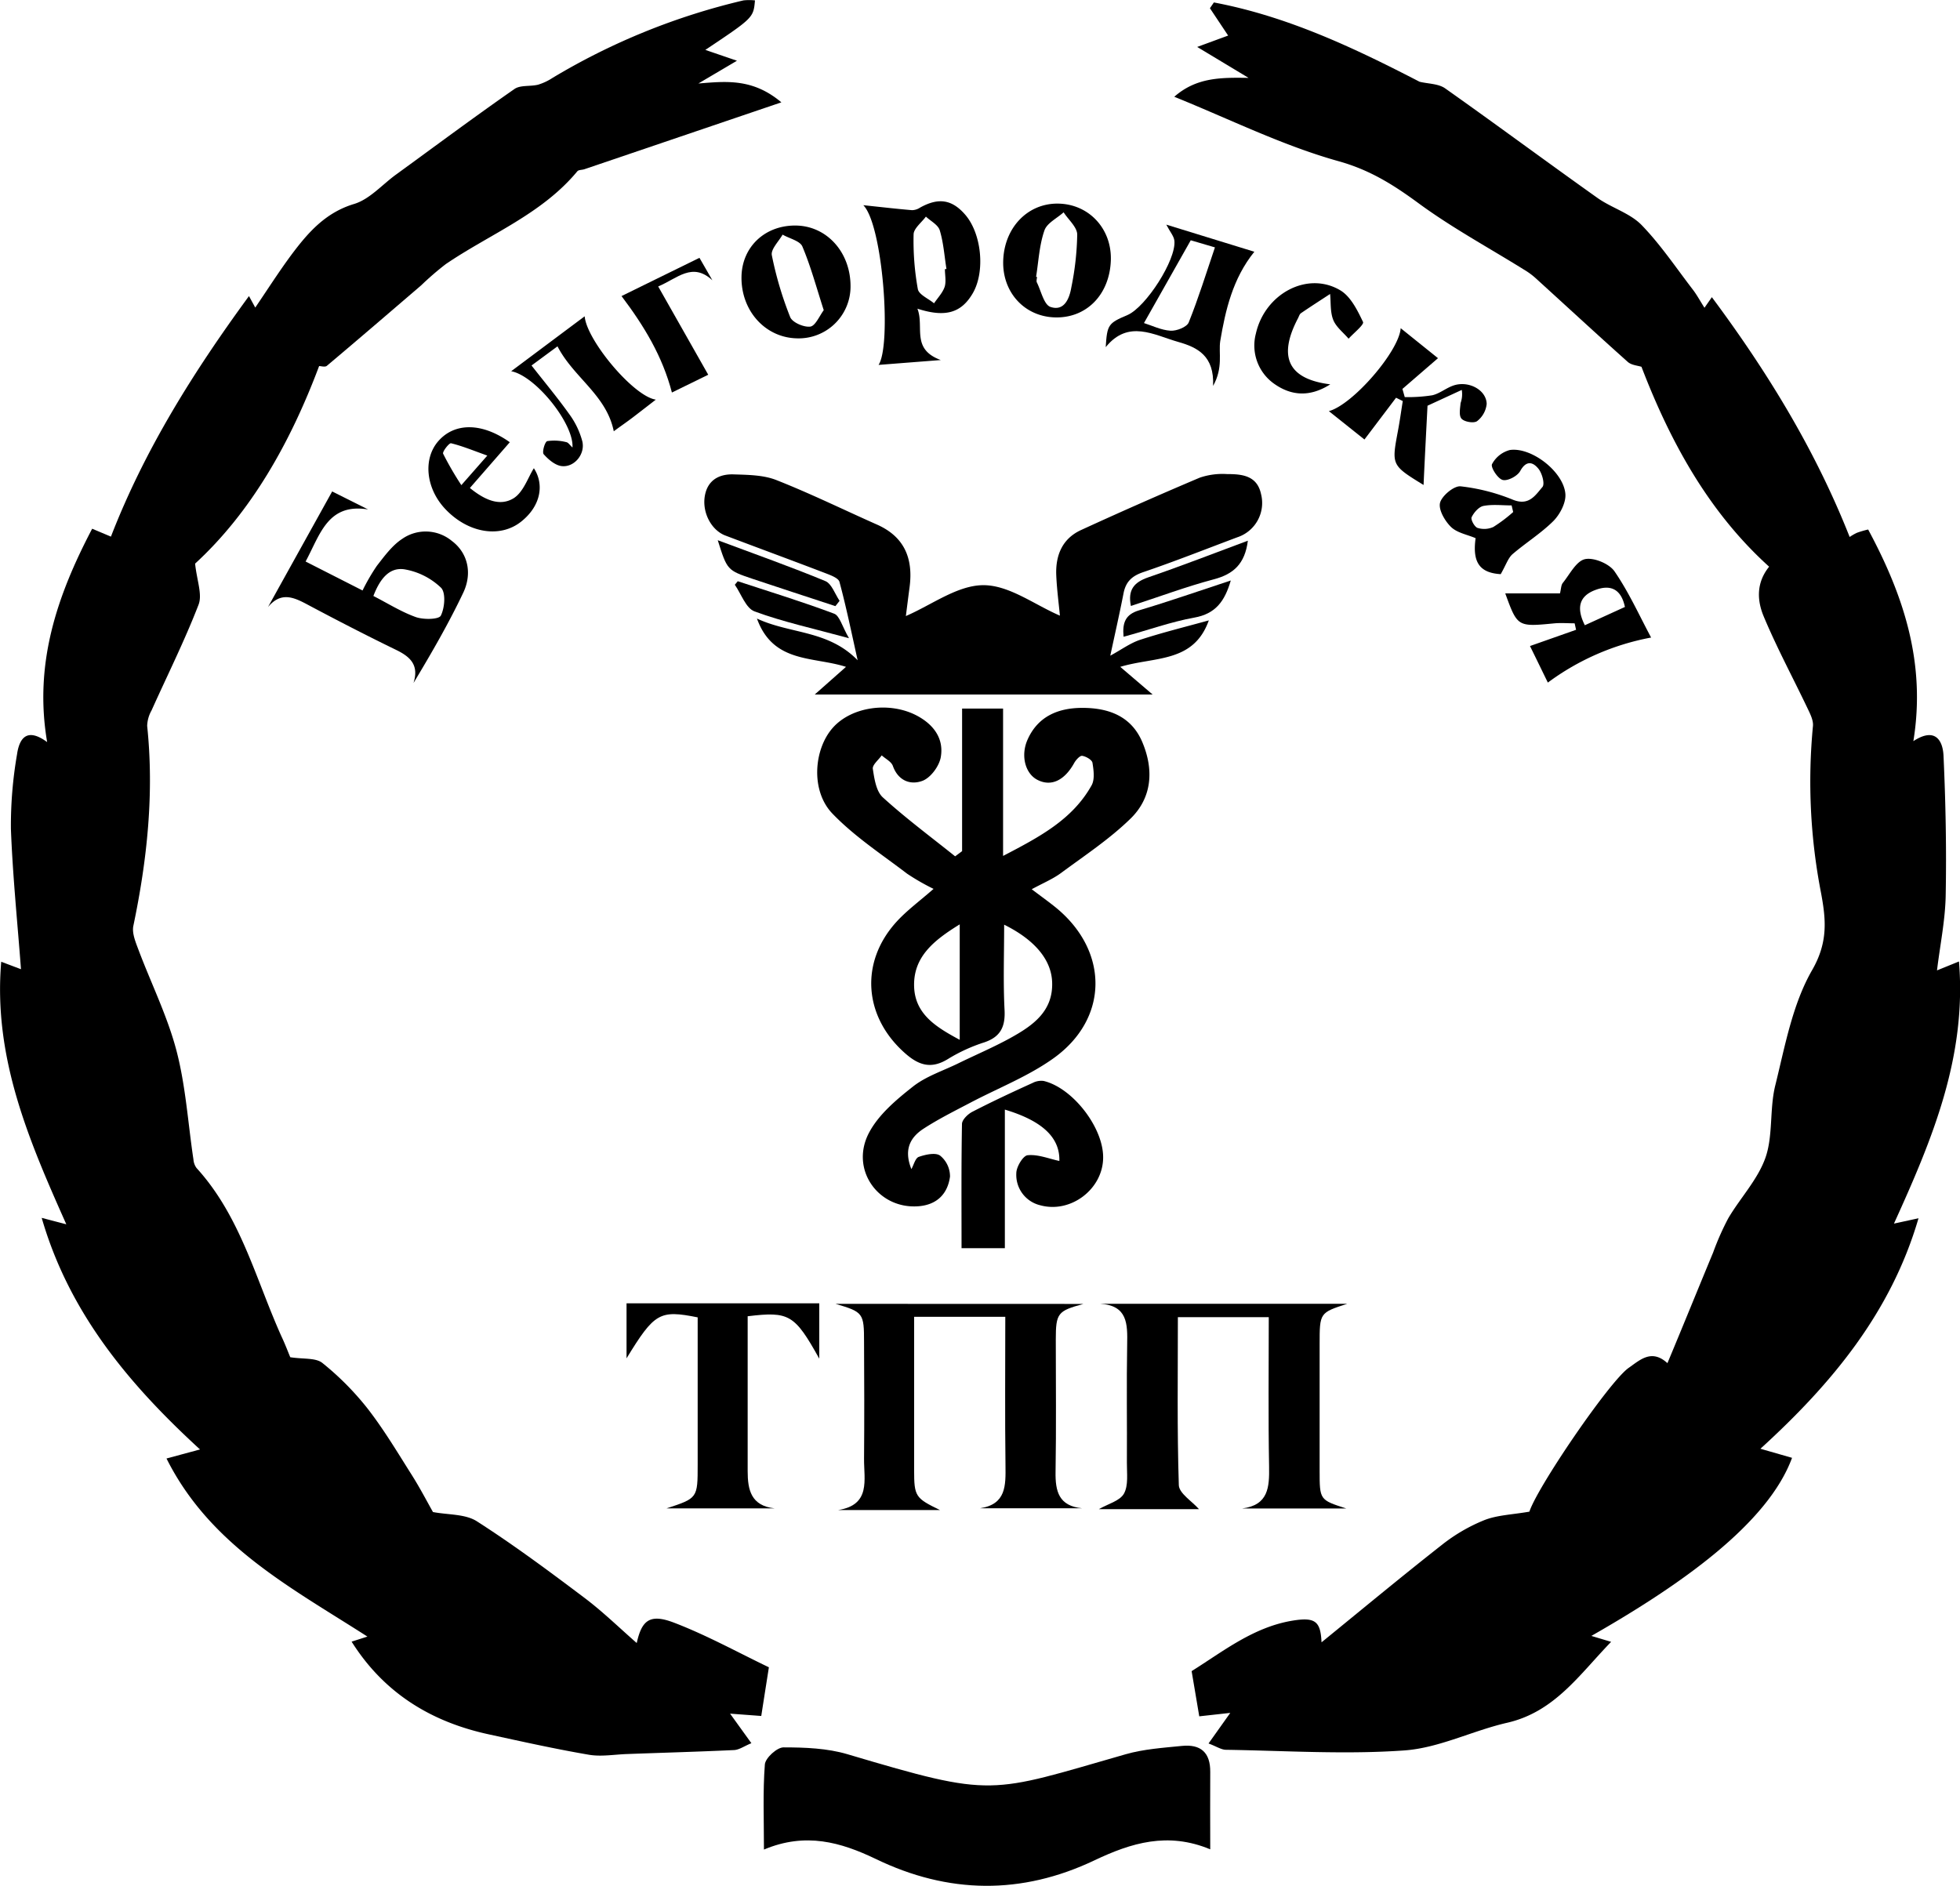 <?xml version="1.0" encoding="UTF-8"?> <svg xmlns="http://www.w3.org/2000/svg" id="Layer_1" data-name="Layer 1" viewBox="0 0 495.96 477.27"> <title>БТПП-ч</title> <path d="M480.05,223.33c-.93-.31-2.53-.4-3.47-1.24-7.9-7.05-15.67-14.25-23.51-21.37a18.32,18.32,0,0,0-2.78-2c-8.9-5.54-18.19-10.57-26.62-16.76-6.33-4.65-12.3-8.44-20.26-10.66-14.12-3.94-27.48-10.61-41.58-16.31,5.69-5,12-4.87,18.8-4.78l-13-7.83,7.83-2.88-4.61-6.92,1-1.46c18.59,3.5,35.45,11.48,52.05,20.07,2.18.53,4.77.47,6.48,1.68C443.3,162,456,171.42,468.91,180.59c3.57,2.53,8.21,3.83,11.17,6.86,4.84,5,8.74,10.85,13,16.39,1,1.31,1.79,2.79,2.91,4.55l1.87-2.68c14.13,19,26.19,38.71,34.87,60.69a12.68,12.68,0,0,1,1.86-1.07,24.56,24.56,0,0,1,2.82-.82c8.94,16.63,14.67,33.73,11.44,53.56,5.54-3.62,7.45-.15,7.63,3.69.54,11.77.77,23.56.55,35.33-.11,6.24-1.4,12.45-2.2,19l5.56-2.26c2,24.23-6.82,45.13-16.45,66.34l6.21-1.35c-6.94,23.8-21.89,41.83-40,58.33l8,2.3C512,516.16,490,531.6,467.37,544.52l5,1.5c-8,8.24-14.27,17.72-26.31,20.48-8.75,2-17.19,6.37-26,7-15,1.07-30.07.07-45.12-.16-1.21,0-2.41-.84-4.44-1.6L376,564l-7.85.87c-.64-3.82-1.24-7.36-1.93-11.44,8-5,15.7-11.22,25.75-12.81,5.57-.88,6.89.28,7.12,5.52,10.1-8.22,20.16-16.58,30.44-24.65a43.58,43.58,0,0,1,10.75-6.27c3.31-1.3,7.1-1.39,11.48-2.16-.44.84-.24.57-.15.27,1.66-5.87,20.28-33.19,25.19-36.64,2.88-2,5.79-4.88,9.82-1.2,4-9.56,7.73-18.78,11.56-28a67.46,67.46,0,0,1,3.84-8.68c3.06-5.19,7.49-9.83,9.42-15.37s1-12.27,2.45-18.17c2.48-10,4.36-20.63,9.38-29.32,4-7,3.48-12.66,2.23-19.4a147.37,147.37,0,0,1-2.06-42.29c.14-1.4-.65-3-1.3-4.35-3.71-7.8-7.82-15.42-11.15-23.38-1.65-3.93-2-8.44,1.36-12.61C497.33,260.35,487.53,242.84,480.05,223.33Z" transform="translate(-64.69 -130.5)"></path> <path d="M75.24,438.72l6.23,1.63C72,419.11,62.94,398.16,65,373.9l5,1.89c-.89-11.83-2.1-23.67-2.55-35.54A105.68,105.68,0,0,1,69,321.41c.53-3.69,2.25-7.05,7.62-3.1-3.38-19.88,2.48-37,11.39-54l4.75,2c8.5-21.95,20.85-41.65,34.93-60.88l1.59,2.91c3.12-4.59,6-9.11,9.15-13.36,4.18-5.58,8.57-10.67,15.89-12.87,3.9-1.18,7.05-4.86,10.54-7.4,10-7.27,19.86-14.62,30-21.68,1.5-1.05,4-.6,6-1.1a14.14,14.14,0,0,0,3.65-1.72,168.53,168.53,0,0,1,48.31-19.61,13.45,13.45,0,0,1,2.91,0c-.4,4.4-.4,4.4-12.56,12.53l8,2.74-9.76,5.76c7.08-.57,13.77-1.32,21,4.77l-49.85,16.93c-.59.2-1.46.13-1.78.52-9,10.86-22.06,15.85-33.29,23.49a74.74,74.74,0,0,0-6.22,5.37c-7.94,6.81-15.87,13.64-23.88,20.38-.45.38-1.51.05-1.95.05-7.25,19.32-17.16,36.93-31.38,50,.43,4.23,1.88,7.79.87,10.4-3.51,9.09-7.89,17.84-11.89,26.75a8.5,8.5,0,0,0-1.11,3.92c1.79,17.09,0,33.9-3.5,50.63-.38,1.85.59,4.13,1.31,6.06,3.21,8.53,7.33,16.8,9.62,25.56,2.33,8.93,2.9,18.31,4.28,27.49a4.17,4.17,0,0,0,.78,2.15c11.12,12.2,14.95,28.06,21.47,42.57,1,2.11,1.8,4.27,2.25,5.32,3.33.52,6.44.1,8.12,1.45a71.61,71.61,0,0,1,11.46,11.56c4.16,5.36,7.66,11.25,11.3,17,2,3.19,3.75,6.55,5.23,9.17,3.79.73,8.16.45,11.12,2.35,9.36,6,18.3,12.65,27.18,19.34,4.64,3.49,8.82,7.58,13.26,11.46,1.28-5.81,3.35-7.48,9.44-5.15,8.31,3.18,16.17,7.54,24,11.29-.73,4.64-1.29,8.19-1.93,12.32l-7.89-.59,5.39,7.48c-1.81.74-3.08,1.68-4.39,1.74-9,.42-18,.67-26.94,1-3.25.1-6.6.72-9.75.19-8.49-1.45-16.92-3.33-25.34-5.16-14.59-3.16-26.52-10.42-34.74-23.47l4-1.28c-19.32-12.41-39.78-23-50.84-45.07l8.48-2.29C97.36,480.87,82.21,462.83,75.24,438.72Z" transform="translate(-64.69 -130.5)"></path> <path d="M308.14,345.91V309.82h10.37v37.3c9.28-4.83,17.55-9.21,22.39-17.85.85-1.51.53-3.85.23-5.72-.13-.75-1.62-1.61-2.59-1.76-.57-.1-1.57,1-2,1.75-2.47,4.5-5.88,6.13-9.37,4.31-3.06-1.59-4.27-6.14-2.45-10.2,2.66-5.95,7.87-8,13.86-8,6.49,0,12.28,2,15.11,8.54,3,7,2.59,14.12-2.94,19.5-5.3,5.17-11.6,9.33-17.59,13.76-2.1,1.54-4.58,2.56-7.4,4.1,2.33,1.77,4.3,3.17,6.17,4.69,13.39,11,13.38,28.06-.67,38.1-6.43,4.59-14,7.53-21.08,11.26-4,2.1-8,4.09-11.76,6.53-3.19,2.07-5.18,5.08-3.11,10.25.61-1.08,1-2.8,1.88-3.1,1.69-.59,4.21-1.15,5.38-.32a6.77,6.77,0,0,1,2.51,5.31c-.58,4.33-3.27,7.15-8,7.51-10.15.78-17.38-9.33-12.5-18.59,2.42-4.6,6.9-8.37,11.1-11.68,3.32-2.63,7.63-4,11.52-5.91,4.48-2.19,9.1-4.14,13.46-6.57,5.49-3.07,10.57-6.67,10.26-14.05-.23-5.54-4.31-10.58-12.14-14.46,0,7.45-.26,14.51.1,21.54.23,4.28-1,6.86-5.15,8.25a42,42,0,0,0-9.06,4.14c-4.26,2.67-7.44,1.74-11-1.43-10.38-9.17-11.5-22.91-2.14-33.22,2.66-2.92,5.93-5.3,9.39-8.34a57.56,57.56,0,0,1-6.69-3.84c-6.44-4.92-13.35-9.43-18.91-15.22s-4.7-16.28.09-21.7,14.44-6.7,21.28-3.09c4.22,2.24,6.87,5.77,6.06,10.48-.38,2.27-2.52,5.19-4.58,6-3,1.16-6.18.08-7.55-3.75-.39-1.09-1.85-1.79-2.82-2.67-.8,1.14-2.4,2.41-2.25,3.41.38,2.52.85,5.69,2.53,7.22,5.81,5.29,12.16,10,18.3,14.92Zm-.6,47.75V364.44c-6.49,4-11.8,8.2-11.54,15.78C296.24,387.25,301.7,390.51,307.54,393.66Z" transform="translate(-64.69 -130.5)"></path> <path d="M345.64,296.44c2.79-1.51,5-3.16,7.5-4,5.62-1.84,11.39-3.26,17.43-4.93-3.86,10.83-13.7,9.12-22.41,11.76l8.19,7h-85.5l7.91-7c-8.32-2.67-18.42-.85-22.53-12.22,8.42,3.93,18,2.87,25.48,10.55-1.56-7-2.88-13.45-4.6-19.83-.27-1-2.3-1.72-3.64-2.24-8.39-3.21-16.82-6.31-25.22-9.49-3.6-1.36-5.95-5.9-5.2-10.08.72-4,3.66-5.52,7.28-5.4s7.51.14,10.79,1.43c8.65,3.41,17,7.51,25.52,11.29,7,3.12,9.17,8.69,8.2,15.9-.33,2.46-.63,4.92-.93,7.23,6.52-2.8,13-7.78,19.57-7.81s12.95,4.94,19.41,7.71c-.28-3-.76-6.55-.92-10.13-.23-5.05,1.46-9.33,6.28-11.54q14.92-6.85,30.05-13.26a17.87,17.87,0,0,1,6.87-.9c3.73,0,7.58.33,8.6,5a9.14,9.14,0,0,1-6,11c-8,3-15.83,6.11-23.86,8.84-2.91,1-4.39,2.5-4.94,5.44C347.89,286.27,346.64,291.73,345.64,296.44Z" transform="translate(-64.69 -130.5)"></path> <path d="M258,598.59c0-7.69-.3-14.65.23-21.54.12-1.63,3.07-4.32,4.71-4.32,5.42,0,11.07.21,16.22,1.74,37.29,11.07,35.62,9.95,70.37,0,4.57-1.31,9.46-1.63,14.23-2.11s7.21,1.68,7.17,6.58c-.05,6.29,0,12.59,0,19.59-10.76-4.48-20-1.63-29.28,2.78-18.45,8.79-37,8.54-55.35-.34C277.46,596.73,268.54,594.15,258,598.59Z" transform="translate(-64.69 -130.5)"></path> <path d="M368.08,512.44H342.75c2.31-1.34,5.3-2.08,6.34-3.92,1.17-2.09.73-5.16.75-7.8.06-10-.11-20,.07-30,.1-5.15.12-9.85-6.87-10.26h62.57c-7,2.27-7,2.27-7,10.26q0,16,0,32c0,7.38,0,7.38,6.75,9.55H379c6.66-.85,6.91-5.36,6.82-10.64-.23-12.46-.08-24.93-.08-37.78h-23c0,14.32-.21,28.44.24,42.53C363.07,508.46,366.33,510.44,368.08,512.44Z" transform="translate(-64.69 -130.5)"></path> <path d="M338.85,460.5c-6.49,1.76-7,2.3-7,9,0,11.16.13,22.31-.06,33.47-.08,4.95.8,8.67,6.74,9.25H312.65c6.65-1,6.53-5.74,6.47-10.8-.16-12.45-.05-24.9-.05-37.66H296v9.79q0,14.49,0,29c0,6.7.33,7.1,6.55,10.12H276.74c8.38-1.29,6.54-7.69,6.59-13,.08-9.82.06-19.64,0-29.47,0-7.42-.21-7.64-7.21-9.72Z" transform="translate(-64.69 -130.5)"></path> <path d="M272,460.35v14c-6.24-11.2-7.62-12-18.12-10.73v15.2c0,8,0,16,0,24,0,4.77.87,8.76,6.81,9.42H233.36c7.86-2.58,7.87-2.58,7.87-11.08,0-12.46,0-24.91,0-37.26-9.63-1.92-10.93-1.18-18,10.37V460.35Z" transform="translate(-64.69 -130.5)"></path> <path d="M332.75,424.32c.16-5.74-4-10.06-13.79-13v35.07H308c0-10.55-.08-21,.11-31.42,0-1.07,1.47-2.5,2.61-3.09,5-2.58,10.16-5,15.29-7.32a4.72,4.72,0,0,1,2.77-.49c7.35,1.76,15.08,11.77,15.05,19.34,0,8-8.17,14.23-15.88,12.13a7.9,7.9,0,0,1-6.09-8.14c0-1.59,1.72-4.43,2.86-4.53C327.31,422.6,330,423.72,332.75,424.32Z" transform="translate(-64.69 -130.5)"></path> <path d="M132.5,284.14l16.24-29.26,9.09,4.55c-10.23-1.66-12.13,6.37-15.81,13.18l14.41,7.33a51.4,51.4,0,0,1,3.62-6.24c1.92-2.46,3.86-5.14,6.4-6.81a10.39,10.39,0,0,1,12.6.53c3.86,2.89,5.29,7.94,2.86,13.09-3.69,7.77-8,15.23-12.59,22.85,1.46-4.57-.84-6.66-4.41-8.39-7.48-3.64-14.88-7.45-22.22-11.36C139.14,281.71,135.86,280.1,132.5,284.14Zm26.67-2.81c3.64,1.86,7,4,10.73,5.34,1.94.69,5.84.63,6.34-.37,1-2,1.3-5.89,0-7.1a17.64,17.64,0,0,0-9.24-4.62C163,274,160.71,277.34,159.17,281.33Z" transform="translate(-64.69 -130.5)"></path> <path d="M296.83,208.62c1.82,4.62-1.7,10.2,5.92,13L287,222.85c3.33-5,1.06-35.5-3.86-40.42,4.93.52,8.64.95,12.35,1.26a3.8,3.8,0,0,0,2-.64c4.68-2.61,8.11-2.08,11.46,1.81,4.13,4.81,5.06,14.31,1.93,19.79C308,209.64,304,210.94,296.83,208.62Zm7-10,.35-.05c-.52-3.27-.74-6.63-1.69-9.77-.41-1.39-2.29-2.34-3.51-3.48-1.09,1.48-3.08,3-3.11,4.47a68.65,68.65,0,0,0,1.07,13.88c.26,1.4,2.67,2.4,4.1,3.59.93-1.38,2.18-2.66,2.69-4.18C304.15,201.71,303.79,200.09,303.79,198.59Z" transform="translate(-64.69 -130.5)"></path> <path d="M451.84,294l11.66-4.11-.36-1.64c-1.68,0-3.38-.14-5.05,0-9.41.91-9.41.94-12.51-7.58h13.85c.29-1.14.27-2.09.72-2.65,1.75-2.17,3.38-5.49,5.58-6s6.16,1.13,7.5,3.08c3.64,5.29,6.31,11.25,9.26,16.75a63.33,63.33,0,0,0-26.13,11.4C455,300.47,453.24,296.84,451.84,294Zm13.87-5.26,10.15-4.63c-1-4.76-3.86-5.66-7.47-4.3C464.4,281.29,463.45,284.22,465.71,288.72Z" transform="translate(-64.69 -130.5)"></path> <path d="M419.12,213.56l9.44,7.59-9,7.78.59,2.07a40,40,0,0,0,6.95-.46c1.9-.43,3.54-1.87,5.42-2.49,3.81-1.26,8.28,1.13,8.36,4.67a6.32,6.32,0,0,1-2.41,4.35c-.78.6-3.13.23-3.91-.56s-.4-2.61-.28-4a6.74,6.74,0,0,0,.3-3.33l-8.67,4c-.37,7.22-.71,13.62-1,20.06-8.12-5-8.11-5-6.5-13.61.48-2.53.83-5.09,1.24-7.63l-1.7-.84-8,10.57-9-7.18C407,232.93,418.71,219.4,419.12,213.56Z" transform="translate(-64.69 -130.5)"></path> <path d="M444.43,275.81c-5.18-.32-7.23-2.82-6.35-9.11-2.11-.9-4.69-1.34-6.23-2.84s-3.21-4.36-2.77-6.11,3.51-4.33,5.2-4.17A49.31,49.31,0,0,1,447.59,257c4,1.58,5.63-1.18,7.4-3.25.65-.76-.07-3.44-1-4.6-1.36-1.7-3.07-2.26-4.62.55-.7,1.28-3.15,2.58-4.42,2.27s-3.1-3.21-2.72-4a7.18,7.18,0,0,1,4.52-3.58c5.5-.8,13.65,5.55,14.05,11.17.15,2.21-1.37,5.09-3,6.76-3.15,3.15-7.05,5.56-10.45,8.49C446.26,271.83,445.77,273.47,444.43,275.81Zm3.16-15.73c-.14-.56-.27-1.11-.4-1.67-2.38,0-4.83-.31-7.12.13-1.18.23-2.42,1.66-3,2.86-.27.58.72,2.43,1.49,2.7a5.6,5.6,0,0,0,4-.23A37.1,37.1,0,0,0,447.59,260.08Z" transform="translate(-64.69 -130.5)"></path> <path d="M345.78,196.31c-.27,8.8-6.25,14.85-14.36,14.51-7.58-.32-13.07-6.38-12.88-14.21.21-8.44,6.15-14.68,13.88-14.58S346,188.29,345.78,196.31Zm-18.92,4.26.23,0c0,.5-.24,1.08,0,1.47,1.06,2.17,1.77,5.59,3.42,6.14,3.48,1.17,4.8-2.13,5.28-5a72.23,72.23,0,0,0,1.48-13.3c0-1.9-2.23-3.76-3.44-5.65-1.68,1.52-4.23,2.73-4.86,4.6C327.67,192.58,327.49,196.65,326.86,200.57Z" transform="translate(-64.69 -130.5)"></path> <path d="M279.91,203.13a13.12,13.12,0,0,1-13.52,13c-8.07-.15-14.22-7-14.07-15.62.13-7.47,5.84-12.93,13.55-12.93C273.84,187.56,280,194.33,279.91,203.13ZM273.13,209c-1.87-5.8-3.29-11.11-5.41-16.12-.61-1.43-3.27-2-5-3-1,1.74-3,3.7-2.73,5.19a90,90,0,0,0,4.65,15.68c.54,1.35,3.44,2.61,5.07,2.41C271,213,272,210.53,273.13,209Z" transform="translate(-64.69 -130.5)"></path> <path d="M371.65,228.17c.35-7.59-3.92-9.75-8.8-11.13-6.2-1.76-12.63-5.76-18.37,1.32.36-5.68.63-6.07,5.49-8.12,4.67-2,12.39-14,11.89-18.81-.12-1.17-1.11-2.26-2.05-4.08l22.28,6.86c-5.5,6.81-7.33,14.88-8.63,22.61C373,219.85,374.26,223.51,371.65,228.17ZM366,191.31l-11.84,20.95c2,.62,4.33,1.79,6.72,1.94,1.54.09,4.12-.92,4.6-2.09,2.46-6.11,4.41-12.42,6.64-19Z" transform="translate(-64.69 -130.5)"></path> <path d="M220,239.65c-1.85-9.19-10.17-13.59-14.24-21.5L199.19,223c3.4,4.34,6.7,8.3,9.67,12.48a20.48,20.48,0,0,1,3.17,6.67c.81,3.25-2,6.68-5.21,6.31-1.65-.19-3.37-1.67-4.55-3-.46-.52.29-3.16.9-3.32a12.21,12.21,0,0,1,4.82.26c.5.08.9.76,1.56,1.35.4-6-9.36-18.15-15.51-19.3,6.32-4.72,12.39-9.27,18.6-13.9.46,6,12.33,20.26,18,21.09-2.12,1.65-3.87,3-5.64,4.36S221.29,238.67,220,239.65Z" transform="translate(-64.69 -130.5)"></path> <path d="M199.78,249c2.67,4.08,1.78,9.53-3.19,13.49-5.34,4.28-13.44,2.95-19.21-3.15-4.94-5.22-5.71-12.71-1.77-17.21,4.12-4.7,11-4.74,18.08.29L183.59,254c3.51,2.85,7.44,4.83,11.08,2.59C197.17,255,198.31,251.29,199.78,249ZM188,245.8c-3.63-1.3-6.35-2.43-9.18-3.12-.47-.11-2.24,2.14-2,2.65a80.66,80.66,0,0,0,4.61,7.95Z" transform="translate(-64.69 -130.5)"></path> <path d="M401.3,227.77q-7.35,4.68-14.16-.12a11.84,11.84,0,0,1-4.66-12.73c2.27-10.1,13.07-15.9,21.37-10.94,2.63,1.57,4.34,5.07,5.74,8,.32.69-2.35,2.79-3.65,4.24-1.33-1.56-3.15-2.94-3.88-4.75-.8-2-.58-4.36-.8-6.57-2.46,1.61-4.94,3.2-7.37,4.86-.37.25-.52.84-.75,1.28Q385.39,225.79,401.3,227.77Z" transform="translate(-64.69 -130.5)"></path> <path d="M231.24,203c4.34,7.67,8.42,14.85,12.66,22.34l-9.19,4.5c-2.39-9.17-7-16.79-12.75-24.41l19.72-9.68c1.13,2,2.2,3.82,3.27,5.68C239.86,196.74,236.13,200.94,231.24,203Z" transform="translate(-64.69 -130.5)"></path> <path d="M380.45,267.34c-.74,5.89-3.66,8.47-8.6,9.77-7,1.86-13.86,4.43-21,6.75-.82-4.13.83-6,4.38-7.24C363.55,273.77,371.71,270.59,380.45,267.34Z" transform="translate(-64.69 -130.5)"></path> <path d="M246.31,267.22c9.61,3.59,18.51,6.73,27.22,10.34,1.61.67,2.43,3.25,3.61,5l-1.06,1.34c-7-2.3-14-4.58-20.94-6.9C248.69,274.82,248.7,274.8,246.31,267.22Z" transform="translate(-64.69 -130.5)"></path> <path d="M349,291.65c-.35-3.64.52-5.67,3.94-6.69,7.6-2.26,15.1-4.89,23.19-7.55-1.54,5.3-3.87,8.44-9.25,9.4C360.94,287.88,355.15,290,349,291.65Z" transform="translate(-64.69 -130.5)"></path> <path d="M251.37,277.6c8.15,2.68,16.36,5.19,24.39,8.21,1.41.53,2,3.2,3.76,6.21-9.06-2.47-16.66-4.12-23.89-6.78-2.21-.81-3.38-4.42-5-6.75Z" transform="translate(-64.69 -130.5)"></path> </svg> 